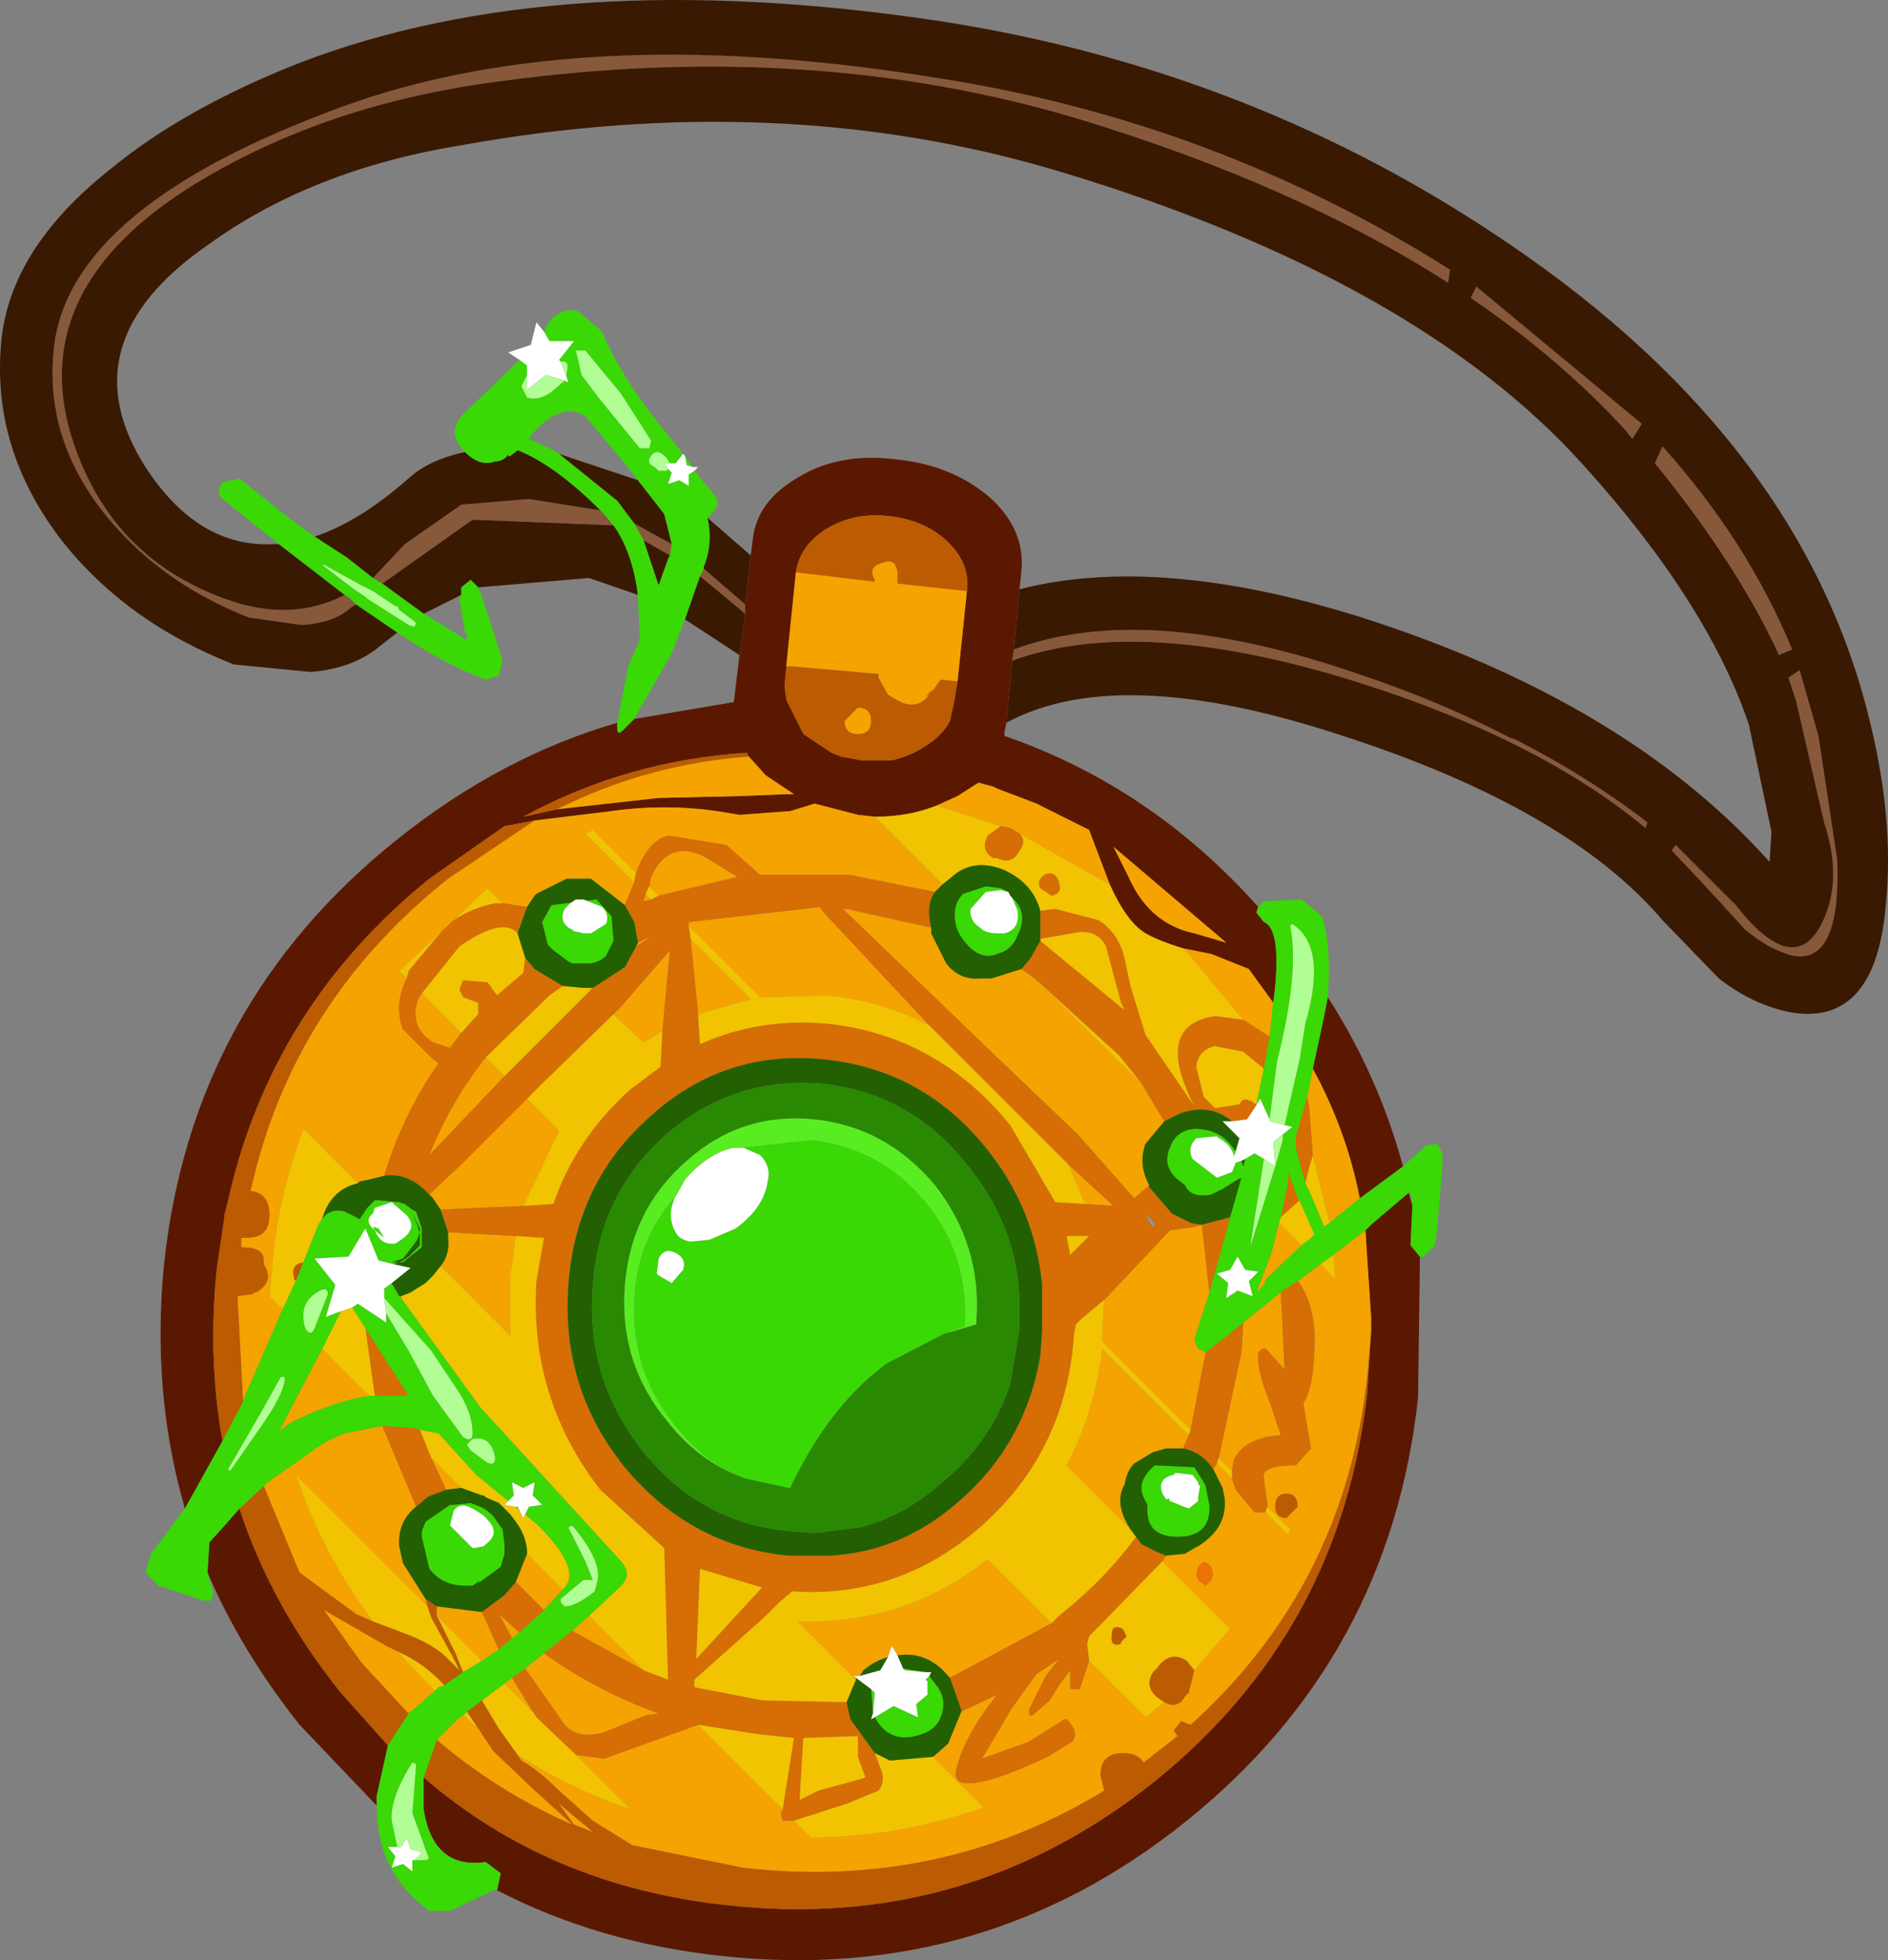 <?xml version="1.0" encoding="utf-8"?>
<!-- Generator: Adobe Illustrator 15.0.0, SVG Export Plug-In . SVG Version: 6.00 Build 0)  -->
<!DOCTYPE svg PUBLIC "-//W3C//DTD SVG 1.1//EN" "http://www.w3.org/Graphics/SVG/1.1/DTD/svg11.dtd">
<svg version="1.1" id="Layer_1" xmlns="http://www.w3.org/2000/svg" xmlns:xlink="http://www.w3.org/1999/xlink" x="0px" y="0px"
	 width="50.219px" height="52.132px" viewBox="0 0 50.219 52.132" enable-background="new 0 0 50.219 52.132" xml:space="preserve">
<rect x="0" y="0" width="50.219" height="52.132" fill="#808080" stroke="none"/>
<g>
	<path fill="#87593A" d="M9.469,16.072l-0.15,0.1c-0.3,0.267-0.733,0.417-1.3,0.45l-1.4-0.2c-1.533-0.6-2.783-1.483-3.75-2.65
		c-1.1-1.333-1.583-2.784-1.45-4.35c0.167-2.5,2.567-4.633,7.2-6.4c4.3-1.7,9.733-2.017,16.3-0.95
		c4.934,0.767,9.483,2.467,13.65,5.1l-0.05,0.35c-2.7-1.733-5.967-3.184-9.8-4.35c-4.767-1.434-9.934-1.767-15.5-1
		c-3.033,0.4-5.7,1.3-8,2.7c-3.1,1.9-4.184,4.217-3.25,6.95c0.667,1.934,1.917,3.267,3.75,4c1.267,0.533,2.417,0.533,3.45,0
		l0.15,0.1L9.469,16.072 M43.419,11.672l-0.2-0.25c-1.167-1.267-2.533-2.434-4.1-3.5l0.1-0.2l0.05-0.1l4.4,3.65L43.419,11.672
		 M26.969,17.272c2.333-0.867,5.383-0.65,9.15,0.65c1.4,0.466,2.683,1,3.85,1.6l0.2,0.1l0.15,0.05c1.3,0.667,2.466,1.4,3.5,2.2
		l-0.05,0.15c-1.967-1.634-4.65-2.967-8.05-4c-3.667-1.1-6.6-1.25-8.8-0.45L26.969,17.272 M44.019,12.322l0.2-0.45
		c1.5,1.667,2.65,3.467,3.45,5.4l-0.35,0.15C46.586,15.822,45.486,14.122,44.019,12.322 M44.469,22.622l0.1-0.15l1.6,1.6
		c0.967,1.233,1.7,1.45,2.2,0.65c0.467-0.8,0.517-1.75,0.15-2.85l-0.75-3.25l-0.2-0.6l0.3-0.2l0.5,1.75l0.5,3.3
		c0.067,1.833-0.317,2.684-1.15,2.55c-0.434-0.1-0.867-0.333-1.3-0.7l-1.1-1.2L44.469,22.622 M19.819,16.072v0.25l-1.2-1l0.1-0.2
		L19.819,16.072 M15.969,13.572l0.1,0.1l0.25,0.3l-3.75-0.15l-2.4,1.7l-0.25-0.15l0.85-0.9l1.5-1.05l1.8-0.15L15.969,13.572
		 M17.869,14.472l-0.05,0.3l-0.7-0.4l-0.25-0.45L17.869,14.472"/>
	<path fill="#3A1902" d="M17.869,14.472l-1-0.55l-0.45-0.6l-1.55-1.25l2.1,0.7l0.7,0.9L17.869,14.472 M43.419,11.672l0.25-0.4
		l-4.4-3.65l-0.05,0.1l-0.1,0.2c1.567,1.066,2.933,2.233,4.1,3.5L43.419,11.672 M9.169,15.822c-1.033,0.533-2.183,0.533-3.45,0
		c-1.833-0.733-3.083-2.066-3.75-4c-0.934-2.733,0.15-5.05,3.25-6.95c2.3-1.4,4.967-2.3,8-2.7c5.566-0.767,10.733-0.434,15.5,1
		c3.833,1.167,7.1,2.617,9.8,4.35l0.05-0.35c-4.167-2.633-8.717-4.333-13.65-5.1c-6.566-1.066-12-0.75-16.3,0.95
		c-4.633,1.767-7.033,3.9-7.2,6.4c-0.133,1.566,0.35,3.017,1.45,4.35c0.967,1.167,2.217,2.05,3.75,2.65l1.4,0.2
		c0.567-0.033,1-0.183,1.3-0.45l0.15-0.1l1.1,0.75l-0.45,0.35c-0.467,0.4-1.083,0.633-1.85,0.7l-2.05-0.2
		c-1.867-0.733-3.367-1.8-4.5-3.2c-1.267-1.6-1.833-3.333-1.7-5.2c0.1-1.733,1.083-3.333,2.95-4.8c1.3-1.066,2.967-2,5-2.8
		c4.6-1.767,10.3-2.133,17.1-1.1c5.533,0.867,10.55,2.833,15.05,5.9c5.267,3.567,8.483,7.85,9.65,12.85
		c0.4,1.667,0.533,3.217,0.4,4.65c-0.167,2.233-1.017,3.217-2.55,2.95c-0.667-0.133-1.3-0.434-1.9-0.9l-1.5-1.55
		c-1.7-2-4.583-3.65-8.65-4.95c-3.9-1.267-6.833-1.367-8.8-0.3l0.15-1.65c2.2-0.8,5.133-0.65,8.8,0.45c3.4,1.033,6.083,2.366,8.05,4
		l0.05-0.15c-1.034-0.8-2.2-1.533-3.5-2.2l-0.15-0.05l-0.2-0.1c-1.167-0.6-2.45-1.134-3.85-1.6c-3.767-1.3-6.817-1.517-9.15-0.65
		l0.15-1.6c2.467-0.633,5.5-0.383,9.1,0.75c4.7,1.5,8.316,3.667,10.85,6.5l0.05-0.8l-0.6-2.85c-0.733-2.167-2.2-4.467-4.4-6.9
		c-2.967-3.3-7.6-5.9-13.9-7.8c-4.967-1.5-10.3-1.733-16-0.7c-2.633,0.434-4.867,1.317-6.7,2.65c-2.5,1.733-3.05,3.7-1.65,5.9
		c0.933,1.433,2.067,2.117,3.4,2.05h0.15L9.169,15.822 M44.019,12.322c1.467,1.8,2.567,3.5,3.3,5.1l0.35-0.15
		c-0.8-1.934-1.95-3.733-3.45-5.4L44.019,12.322 M16.969,15.822l-1.3-0.45l-2.95,0.25l-0.2-0.2l-0.25,0.2v0.2l-1,0.5l-1.1-0.8
		l2.4-1.7l3.75,0.15C16.652,14.438,16.869,15.055,16.969,15.822 M44.469,22.622l0.85,0.9l1.1,1.2c0.434,0.367,0.867,0.6,1.3,0.7
		c0.833,0.133,1.217-0.717,1.15-2.55l-0.5-3.3l-0.5-1.75l-0.3,0.2l0.2,0.6l0.75,3.25c0.367,1.1,0.317,2.05-0.15,2.85
		c-0.5,0.8-1.233,0.583-2.2-0.65l-1.6-1.6L44.469,22.622 M18.819,13.772l1.15,1l-0.15,1.3l-1.1-0.95v-0.05
		C18.886,14.672,18.919,14.238,18.819,13.772 M19.819,16.322l-0.15,1.1l-1.45-0.95l0.4-1.15L19.819,16.322 M12.369,12.022
		c0.267,0.267,0.533,0.35,0.8,0.25c0.167,0,0.3-0.083,0.4-0.25c-0.1,0.167-0.034,0.15,0.2-0.05c0.667,0.267,1.4,0.8,2.2,1.6
		l-1.9-0.3l-1.8,0.15l-1.5,1.05l-0.85,0.9l-0.7-0.55l-0.85-0.55c0.8-0.267,1.633-0.784,2.5-1.55
		C11.236,12.388,11.736,12.155,12.369,12.022 M17.819,14.772l-0.05,0.1l-0.25,0.7l-0.4-1.2L17.819,14.772"/>
	<path fill="#5B1800" d="M27.119,15.672l-0.15,1.6l-0.05,0.3l-0.15,1.65l-0.05,0.25v0.1c2.6,0.9,4.85,2.417,6.75,4.55l-0.05,0.15
		l0.2,0.25c0.333,0.133,0.417,0.85,0.25,2.15l-0.65-0.9l-1-0.4l-0.75-0.15c-0.434-0.133-0.767-0.267-1-0.4
		c-0.333-0.2-0.65-0.633-0.95-1.3l-0.55-1.45l-1.4-0.7l-1.05-0.4l-0.1-0.05l-0.35-0.1h-0.05l-0.55,0.35l-0.55,0.25
		c-0.5,0.2-1.05,0.3-1.65,0.3l-0.45-0.05l-1.15-0.3l-0.65,0.2l-1.35,0.1l-0.6-0.1c-0.934-0.133-1.867-0.133-2.8,0l-2.05,0.25
		l-0.8,0.15l-2,1.4c-2.8,2.267-4.583,5.117-5.35,8.55l-0.1,0.4v0.05l-0.2,1.35c-0.167,1.6-0.117,3.133,0.15,4.6l-1,1.8
		c-0.6-2.066-0.783-4.25-0.55-6.55c0.5-4.6,2.567-8.35,6.2-11.25c1.833-1.467,3.783-2.5,5.85-3.1v0.15c0,0.134,0.05,0.15,0.15,0.05
		l0.3-0.3l2.65-0.45l0.15-1.25l0.15-1.1v-0.25l0.15-1.3l0.05-0.4c0.067-0.7,0.483-1.267,1.25-1.7c0.733-0.434,1.6-0.583,2.6-0.45
		c0.967,0.1,1.783,0.434,2.45,1c0.633,0.567,0.917,1.217,0.85,1.95L27.119,15.672 M25.719,15.722c0.066-0.5-0.117-0.95-0.55-1.35
		c-0.4-0.366-0.917-0.583-1.55-0.65c-0.6-0.066-1.15,0.05-1.65,0.35c-0.467,0.3-0.733,0.684-0.8,1.15l-0.25,2.45v0.05l-0.05,0.5
		v0.05l0.05,0.35l0.45,0.9l0.75,0.5l0.25,0.1l0.55,0.1h0.55h0.25c0.3-0.066,0.583-0.183,0.85-0.35c0.333-0.2,0.566-0.433,0.7-0.7
		l0.1-0.45l0.1-0.6L25.719,15.722 M35.319,26.522c0.9,1.4,1.566,2.9,2,4.5l-1.15,0.85c-0.233-1.2-0.65-2.35-1.25-3.45l0.25-1.15
		L35.319,26.522 M37.769,33.422l-0.05,3.75c-0.5,4.6-2.55,8.35-6.15,11.25c-3.6,2.9-7.717,4.1-12.35,3.6
		c-2.2-0.233-4.2-0.817-6-1.75l0.1-0.45l-0.4-0.3c-0.933,0.133-1.483-0.333-1.65-1.4v-0.85c2.233,1.933,4.934,3.066,8.1,3.4
		c4.233,0.466,8.017-0.633,11.35-3.3c3.3-2.667,5.183-6.116,5.65-10.35l0.1-1.6v-0.4l-0.15-2.3l0.15-0.15l1-0.85l0.1,0.35
		l-0.05,1.05L37.769,33.422 M10.019,48.022l-2.05-2.15c-1.033-1.3-1.85-2.65-2.45-4.05l0.05-0.8l0.45-0.5l0.35-0.4
		c0.567,1.733,1.467,3.367,2.7,4.9l1.25,1.4l-0.3,1.35V48.022 M30.019,23.322c0.367,0.833,0.95,1.333,1.75,1.5l0.85,0.25l-3-2.55
		L30.019,23.322 M19.919,20.122l-0.05-0.1c-2.133,0.133-4.117,0.7-5.95,1.7l0.9-0.2l2.7-0.3l2.15-0.05l1.25-0.05h0.2l-0.75-0.5
		L19.919,20.122"/>
	<path fill="#BC5B02" d="M19.919,20.122c-1.8,0.134-3.5,0.6-5.1,1.4l-0.9,0.2c1.833-1,3.817-1.566,5.95-1.7L19.919,20.122
		 M21.169,15.222c0.067-0.466,0.333-0.85,0.8-1.15c0.5-0.3,1.05-0.417,1.65-0.35c0.633,0.067,1.15,0.284,1.55,0.65
		c0.434,0.4,0.617,0.85,0.55,1.35l-1.85-0.2v-0.2v-0.1c-0.033-0.267-0.167-0.35-0.4-0.25c-0.267,0.067-0.333,0.217-0.2,0.45v0.05
		L21.169,15.222 M25.469,18.122l-0.1,0.6l-0.1,0.45c-0.133,0.267-0.367,0.5-0.7,0.7c-0.267,0.167-0.55,0.284-0.85,0.35h-0.25h-0.55
		l-0.55-0.1l-0.25-0.1l-0.75-0.5l-0.45-0.9l-0.05-0.35v-0.05l0.05-0.5h0.05h0.1l2.3,0.2v0.1l0.25,0.45l0.25,0.15l0.1,0.05
		c0.3,0.133,0.55,0.066,0.75-0.2l-0.1,0.05l0.2-0.2l-0.05,0.1l0.25-0.35L25.469,18.122 M26.019,20.822h0.05l0.35,0.1L26.019,20.822
		 M36.469,35.422l-0.1,1.6c-0.467,4.233-2.35,7.683-5.65,10.35c-3.333,2.667-7.117,3.767-11.35,3.3
		c-3.167-0.333-5.867-1.467-8.1-3.4l0.35-1c1.1,0.933,2.3,1.683,3.6,2.25l-1.05-0.95l-1.05-1l-0.4-0.6l-0.3-0.45l0.4-0.3l0.45,0.75
		l0.5,0.7l0.1,0.15c0.3,0.167,0.617,0.417,0.95,0.75l0.95,0.85l1.05,0.65l2.95,0.6c3.5,0.4,6.7-0.284,9.6-2.05l-0.1-0.4
		c0-0.4,0.2-0.6,0.6-0.6c0.267,0,0.45,0.083,0.55,0.25l0.45-0.35l0.45-0.35l-0.1-0.15l0.2-0.25l0.25,0.1
		c2.733-2.466,4.3-5.566,4.7-9.3L36.469,35.422 M31.769,44.422l-0.15,0.6l-0.1,0.1c-0.133,0.233-0.316,0.284-0.55,0.15l-0.15-0.1
		c-0.267-0.2-0.317-0.434-0.15-0.7l0.1-0.1c0.233-0.333,0.5-0.4,0.8-0.2L31.769,44.422 M34.219,40.372c-0.2,0-0.3-0.1-0.3-0.3
		c0-0.233,0.1-0.35,0.3-0.35c0.2,0,0.3,0.117,0.3,0.35L34.219,40.372 M29.569,43.472c0-0.2,0.1-0.25,0.3-0.15l0.1,0.2l-0.15,0.15
		v0.05C29.619,43.789,29.536,43.705,29.569,43.472 M5.919,38.322c-0.267-1.467-0.316-3-0.15-4.6l0.2-1.35v-0.05l0.1-0.4
		c0.767-3.434,2.55-6.284,5.35-8.55l2-1.4l0.8-0.15l-2.3,1.55c-2.767,2.2-4.517,4.967-5.25,8.3c0.333,0.033,0.5,0.25,0.5,0.65
		s-0.2,0.6-0.6,0.6h-0.15v0.25h0.05c0.367,0,0.55,0.117,0.55,0.35v0.1c0.2,0.3,0.133,0.55-0.2,0.75h-0.05l-0.05,0.05l-0.4,0.05
		l0.15,2.8L5.919,38.322 M23.169,19.172c0-0.233-0.117-0.35-0.35-0.35l-0.35,0.35c0,0.233,0.117,0.35,0.35,0.35
		C23.052,19.522,23.169,19.405,23.169,19.172 M8.069,33.572l-0.2,0.5l-0.05-0.05v-0.05C7.752,33.738,7.836,33.605,8.069,33.572
		 M12.319,44.472l-0.5,0.35c-0.367-0.4-0.784-0.7-1.25-0.9l-0.3-0.15l-1.65-0.95l1,1.4l1.25,1.35l-0.55,0.85l-1.25-1.4
		c-1.233-1.534-2.133-3.167-2.7-4.9l0.65-0.6l0.95,2.3l1.5,1.1l0.45,0.2l0.8,0.3c0.533,0.2,0.917,0.417,1.15,0.65l0.35,0.35
		l-0.2-0.4l-0.55-1l-0.1-0.3l-0.05-0.2l0.15,0.1l0.15,0.1v0.25l0.5,1L12.319,44.472 M15.769,48.722l-0.9-0.75l0.4,0.55
		L15.769,48.722"/>
	<path fill="#F4A300" d="M15.769,48.722l-0.5-0.2l-0.4-0.55L15.769,48.722 M21.169,15.222l2.1,0.25v-0.05
		c-0.133-0.233-0.066-0.383,0.2-0.45c0.233-0.1,0.367-0.017,0.4,0.25v0.1v0.2l1.85,0.2l-0.25,2.4l-0.45-0.05l-0.25,0.35l0.05-0.1
		l-0.2,0.2l0.1-0.05c-0.2,0.267-0.45,0.333-0.75,0.2l-0.1-0.05l-0.25-0.15l-0.25-0.45v-0.1l-2.3-0.2h-0.1h-0.05v-0.05L21.169,15.222
		 M26.419,20.922l0.1,0.05l1.05,0.4l1.4,0.7l0.55,1.45l-2.4-1.35l-0.15-0.1l-0.1-0.05l-0.25-0.05l-1.7-0.55l0.55-0.25l0.55-0.35
		L26.419,20.922 M31.469,25.222l0.75,0.15l1,0.4l0.65,0.9l-0.05,0.45l-0.05,0.45l-0.7-0.45l-1.45-1.75L31.469,25.222 M23.269,21.722
		l1.8,1.8l-0.2,0.2l-2.25-0.45h-2.4l-0.9-0.8l-1.55-0.25c-0.367,0.1-0.65,0.434-0.85,1l-1.15-1.15l-0.2,0.1l1.3,1.3l-0.25,0.6
		l-0.9-0.7h-0.55h-0.1l-0.8,0.4l-0.05,0.05l-0.2,0.3l-0.65-0.1l-0.4-0.4l-2.35,2.2l0.2,0.2c-0.233,0.466-0.267,0.917-0.1,1.35
		l0.8,0.8l0.15,0.1c-0.633,0.9-1.117,1.9-1.45,3l-0.4,0.1l-0.25,0.05l-0.05,0.05l-1.45-1.45c-0.434,1.167-0.7,2.283-0.8,3.35
		l-0.1,1.1l0.35,0.35l-1,2.3l-0.05,0.15l-0.15-2.8l0.4-0.05l0.05-0.05h0.05c0.333-0.2,0.4-0.45,0.2-0.75v-0.1
		c0-0.233-0.183-0.35-0.55-0.35h-0.05v-0.25h0.15c0.4,0,0.6-0.2,0.6-0.6s-0.167-0.617-0.5-0.65c0.733-3.333,2.483-6.1,5.25-8.3
		l2.3-1.55l2.05-0.25c0.934-0.133,1.867-0.133,2.8,0l0.6,0.1l1.35-0.1l0.65-0.2l1.15,0.3L23.269,21.722 M24.769,24.672v0.15l0.4,0.8
		c0.233,0.3,0.534,0.434,0.9,0.4h0.3l0.8-0.25l0.35,0.25l2.85,2.8l0.6,1l-0.5,0.6c-0.133,0.367-0.1,0.733,0.1,1.1l-0.4,0.35
		l-1.5-1.7l-2.2-2.1l-4.05-3.9h0.1L24.769,24.672 M30.019,23.322l-0.4-0.8l3,2.55l-0.85-0.25
		C30.969,24.655,30.386,24.155,30.019,23.322 M32.169,34.372l-0.4,1.25l0.1,0.25l0.2,0.1l-0.4,2.05l-2.35-2.35v-0.1l0.05-1
		l0.05-0.05l1.7-1.8l0.7-0.1l0.1-0.05h0.05L32.169,34.372 M33.069,35.172l1-0.8l0.1,2.05l-0.5-0.55h-0.1l-0.1,0.1
		c-0.033,0.3,0.066,0.733,0.3,1.3l0.3,0.9c-0.633,0.033-1.05,0.25-1.25,0.65l-0.05,0.3l-0.35-0.35l0.6-2.8L33.069,35.172
		 M34.519,34.072l0.6-0.45l0.4,0.4l-0.05-0.65l0.85-0.65l0.15,2.3v0.4l-0.1,1.15c-0.4,3.733-1.967,6.833-4.7,9.3l-0.25-0.1
		l-0.2,0.25l0.1,0.15l-0.45,0.35l-0.45,0.35c-0.1-0.167-0.283-0.25-0.55-0.25c-0.4,0-0.6,0.2-0.6,0.6l0.1,0.4
		c-2.9,1.767-6.1,2.45-9.6,2.05l-2.95-0.6l-1.05-0.65l-0.95-0.85c-0.333-0.333-0.65-0.583-0.95-0.75l-0.1-0.15
		c0.934,0.6,1.934,1.083,3,1.45l-1.45-1.45l0.75,0.1l2.5-0.9l2.25,2.25l-0.05,0.1l0.05,0.2h0.2h0.1l0.45,0.45
		c1.533,0,3.066-0.267,4.6-0.8l-1.35-1.35l0.4-0.35l0.35-0.85l0.95-0.45l-0.3,0.4c-0.467,0.667-0.733,1.233-0.8,1.7
		c0,0.167,0.1,0.25,0.3,0.25c0.367,0.033,1.083-0.2,2.15-0.7l0.65-0.4c0.133-0.167,0.083-0.367-0.15-0.6h-0.05l-0.95,0.6l-1.25,0.45
		l0.8-1.35l0.65-0.9l0.6-0.4l-0.35,0.45l-0.45,0.9c0,0.167,0.05,0.2,0.15,0.1l0.4-0.35l0.25-0.4l0.3-0.4v0.5h0.25l0.25-0.75l1.5,1.5
		l0.5-0.4c0.233,0.133,0.417,0.083,0.55-0.15l0.1-0.1l0.15-0.6l0.95-1.1l-1.8-1.8l0.1-0.15l0.5-0.05l0.25-0.15l0.1-0.05
		c0.533-0.333,0.767-0.767,0.7-1.3l-0.05-0.25l-0.25-0.5l0.1-0.15l0.4,0.4l0.1,0.3l0.5,0.6h0.3l0.6,0.6l0.05-0.15l-0.6-0.6
		l-0.1-0.75c-0.067-0.233,0.217-0.35,0.85-0.35l0.4-0.45l-0.2-1.2c0.2-0.3,0.3-0.9,0.3-1.8
		C34.936,34.888,34.786,34.405,34.519,34.072 M36.169,31.872l-0.25,0.2l-0.55,0.45l-0.45-1.8l-0.1-1.3l-0.05-0.25l0.15-0.75
		C35.519,29.522,35.936,30.672,36.169,31.872 M34.619,33.122l-0.95,0.9l-0.05,0.15l-0.2,0.2l0.4-1.05l0.2-0.8L34.619,33.122
		 M16.969,25.072l0.4-0.2l-0.45,0.3L16.969,25.072 M15.769,26.272l-0.05,0.05l-0.05-0.05H15.769 M13.419,28.622l-2,2.1
		c0.367-0.933,0.867-1.8,1.5-2.6L13.419,28.622 M12.269,27.472l-0.3,0.4l-0.45-0.15c-0.433-0.267-0.566-0.65-0.4-1.15l0.1-0.15
		L12.269,27.472 M11.419,31.772l0.95-0.9l1.65-1.65l0.85,0.85l-0.95,2l-2.2,0.1l-0.2-0.3L11.419,31.772 M16.319,26.972l0.2-0.2
		l1.3-1.5l-0.2,2.15l-0.5,0.3L16.319,26.972 M11.919,32.772l1.8,0.1l-0.15,1.1v1.55l-1.85-1.85c0.167-0.2,0.233-0.45,0.2-0.75
		V32.772 M17.119,44.422l-1.9-1.05l0.45-0.4L17.119,44.422 M14.469,43.972c0.933,0.667,1.95,1.2,3.05,1.6l-0.35,0.05l-1.1,0.45
		c-0.467,0.133-0.817,0.066-1.05-0.2l-1.05-1.5L14.469,43.972 M13.619,44.622l0.55,0.9l-0.75-0.75L13.619,44.622 M28.419,30.972
		l1.2,1.1l-0.75-0.05L28.419,30.972 M18.569,26.972l-0.2-2l1.6,1.6L18.569,26.972 M18.319,24.622v-0.1l3.5-0.4l0.05,0.1l2.85,3.05
		c-0.833-0.434-1.733-0.7-2.7-0.8l-1.8,0.05L18.319,24.622 M30.069,40.672l-1.7-1.7c0.5-0.933,0.817-1.966,0.95-3.1l2.3,2.3
		l-0.15,0.35h-0.45l-0.35,0.1l-0.5,0.3c-0.133,0.133-0.216,0.316-0.25,0.55C29.719,39.805,29.769,40.205,30.069,40.672
		 M34.219,40.372l0.3-0.3c0-0.233-0.1-0.35-0.3-0.35c-0.2,0-0.3,0.117-0.3,0.35C33.919,40.272,34.019,40.372,34.219,40.372
		 M32.219,41.672l-0.05-0.05c-0.1-0.1-0.183-0.1-0.25,0l-0.05,0.05l-0.05,0.2l0.05,0.15l0.2,0.15l0.15-0.15l0.05-0.15L32.219,41.672
		 M25.269,44.622l-0.05-0.05c-0.367-0.434-0.8-0.617-1.3-0.55h-0.05l-0.15-0.25l-0.1,0.3c-0.233,0.066-0.45,0.184-0.65,0.35
		l-0.1,0.15h-0.15l0.05,0.05v0.05l-1.55-1.55c1.9,0.067,3.583-0.483,5.05-1.65l1.7,1.7L25.269,44.622 M19.919,20.122l0.45,0.5
		l0.75,0.5h-0.2l-1.25,0.05l-2.15,0.05l-2.7,0.3C16.419,20.722,18.119,20.255,19.919,20.122 M23.169,19.172
		c0,0.233-0.117,0.35-0.35,0.35c-0.233,0-0.35-0.117-0.35-0.35l0.35-0.35C23.052,18.822,23.169,18.938,23.169,19.172 M17.269,23.572
		l0.05-0.25c0.3-0.667,0.767-0.85,1.4-0.55l0.9,0.55l-2.1,0.5L17.269,23.572 M17.319,23.922l-0.2,0.05l0.05-0.2L17.319,23.922
		 M8.569,35.872l1.25,1.25c-0.6,0.1-1.217,0.3-1.85,0.6c-0.167,0.067-0.35,0.184-0.55,0.35L8.569,35.872 M14.969,42.272l-0.5,0.55
		l-0.75-0.75l0.3-0.75L14.969,42.272 M13.819,43.422l-0.2,0.15l-0.35-0.65L13.819,43.422 M13.269,43.872l-0.45,0.3l-1.2-1.2v-0.25
		l1.2,0.15L13.269,43.872 M11.569,44.972l-0.7,0.6l-1.25-1.35l-1-1.4l1.65,0.95l0.3,0.15l0.7,0.75L11.569,44.972 M7.019,39.522
		l0.1-0.1l1-0.7c0.4-0.3,0.75-0.5,1.05-0.6l1-0.2l0.9,2.15c-0.333,0.267-0.483,0.617-0.45,1.05l0.1,0.45l0.6,0.95l0.05,0.2l-3.5-3.5
		c0.467,1.4,1.15,2.7,2.05,3.9l-0.45-0.2l-1.5-1.1L7.019,39.522 M11.869,39.622l-0.4-0.85l0.8,0.8L11.869,39.622 M12.719,45.972
		l0.4,0.6l1.05,1l1.05,0.95c-1.3-0.567-2.5-1.317-3.6-2.25l0.55-0.55l0.15-0.1L12.719,45.972"/>
	<path fill="#D66D05" d="M27.119,22.172c0.133,0.133,0.133,0.283,0,0.45c-0.133,0.267-0.333,0.333-0.6,0.2h-0.1
		c-0.233-0.133-0.283-0.333-0.15-0.6l0.35-0.25l0.25,0.05l0.1,0.05L27.119,22.172 M27.669,24.222l0.4-0.05l1.15,0.3
		c0.367,0.233,0.6,0.583,0.7,1.05l0.15,0.7l0.4,1.3l1.3,1.9c-0.733-1.434-0.55-2.233,0.55-2.4l0.75,0.1l0.7,0.45l-0.15,0.85
		l-0.55-0.45l-0.75-0.15c-0.3,0.066-0.467,0.25-0.5,0.55l0.2,0.8l0.3,0.3l0.65-0.1c0.066-0.133,0.15-0.167,0.25-0.1h0.05l0.15,0.1
		l-0.05,0.1l-0.2,0.3l-0.4,0.05c-0.4-0.333-0.867-0.4-1.4-0.2l-0.4,0.2l-0.6-1l-0.6-0.75l-2.25-2.05l-0.35-0.25l0.25-0.3l0.25-0.45
		l2.25,1.85l-0.1-0.2l-0.4-1.5c-0.167-0.333-0.466-0.45-0.9-0.35l-0.85,0.15v-0.65V24.222 M28.169,23.472
		c0.067,0.2,0,0.317-0.2,0.35l-0.3-0.2c-0.066-0.133-0.033-0.25,0.1-0.35C27.969,23.172,28.103,23.238,28.169,23.472 M32.719,32.372
		l-0.1,0.4l-0.45,1.6l-0.2-1.8L32.719,32.372 M32.069,35.972l0.05-0.05l0.4-0.3l0.55-0.45l-0.05,0.8l-0.6,2.8l-0.05,0.15l-0.1,0.15
		c-0.2-0.3-0.467-0.483-0.8-0.55l0.15-0.35l0.05-0.15L32.069,35.972 M34.069,34.372l0.05-0.05l0.4-0.25
		c0.267,0.333,0.417,0.816,0.45,1.45c0,0.9-0.1,1.5-0.3,1.8l0.2,1.2l-0.4,0.45c-0.633,0-0.917,0.117-0.85,0.35l0.1,0.75l-0.05,0.1
		v0.05h-0.3l-0.5-0.6l-0.1-0.3v-0.2l0.05-0.3c0.2-0.4,0.617-0.617,1.25-0.65l-0.3-0.9c-0.233-0.567-0.333-1-0.3-1.3l0.1-0.1h0.1
		l0.5,0.55L34.069,34.372 M34.719,31.472l-0.25-0.95v-0.15v-0.15l0.3-1.05l0.05,0.25l0.1,1.3l-0.1,0.35L34.719,31.472
		 M30.569,31.522v0.05l0.6,0.7l0.5,0.25l0.25,0.05l-0.1,0.05l-0.7,0.1l-1.7,1.8l-0.05,0.05l-0.6,0.5l-0.15,0.15l-0.05,0.25
		c-0.133,2.067-0.95,3.767-2.45,5.1c-1.467,1.3-3.15,1.883-5.05,1.75l-0.35,0.3l-0.4,0.4l-1.85,1.65v0.2l1.8,0.35l2.25,0.05
		l0.1,0.45l0.65,0.9l0.15,0.4c0.1,0.233,0.083,0.433-0.05,0.6l-0.85,0.35l-1.4,0.45h-0.1h-0.2l-0.05-0.2l0.05-0.1l0.3-1.9l-0.95-0.1
		l-1.6-0.25l-2.5,0.9l-0.75-0.1l-1.05-1l-0.1-0.15l-0.55-0.9l0.35-0.25l1.05,1.5c0.233,0.267,0.583,0.333,1.05,0.2l1.1-0.45
		l0.35-0.05c-1.1-0.4-2.117-0.934-3.05-1.6l0.75-0.6l1.9,1.05l0.65,0.25l-0.1-3.5l-1.7-1.55c-1.267-1.633-1.833-3.483-1.7-5.55
		l0.2-1.15l-0.75-0.05l-1.8-0.1l-0.2-0.6l2.2-0.1l0.8-0.05c0.4-1.167,1.083-2.184,2.05-3.05l0.8-0.6l0.05-0.95l0.2-2.15l-1.3,1.5
		l-0.2,0.2l-1.9,1.85l-0.4,0.4l-1.65,1.65l-0.95,0.9c-0.367-0.4-0.767-0.567-1.2-0.5c0.333-1.1,0.816-2.1,1.45-3l-0.15-0.1l-0.8-0.8
		c-0.167-0.433-0.133-0.883,0.1-1.35l0.05-0.2l1-1.2c0.367-0.3,0.8-0.5,1.3-0.6h0.2l0.65,0.1l-0.25,0.7
		c-0.267-0.3-0.783-0.184-1.55,0.35l-1,1.25l-0.1,0.15c-0.167,0.5-0.033,0.883,0.4,1.15l0.45,0.15l0.3-0.4l0.45-0.5v-0.3l-0.4-0.15
		l-0.1-0.2l0.1-0.25l0.65,0.05l0.25,0.35l0.7-0.6l0.05-0.4l0.25,0.3l0.75,0.45l-0.35,0.25l-1.7,1.65c-0.633,0.8-1.133,1.667-1.5,2.6
		l2-2.1l0.4-0.4l1.9-1.9l0.05-0.05l0.85-0.55l0.3-0.55l0.45-0.3l-0.4,0.2l-0.1-0.55l-0.25-0.45l0.25-0.6v-0.05l0.05-0.2
		c0.2-0.566,0.483-0.9,0.85-1l1.55,0.25l0.9,0.8h2.4l2.25,0.45c-0.167,0.233-0.2,0.55-0.1,0.95l-2.25-0.5h-0.1l4.05,3.9l2.2,2.1
		l1.5,1.7L30.569,31.522 M34.069,32.372l0.2-1v-0.15v-0.05l0.2,0.55l0.05,0.15l0.05,0.05L34.069,32.372 M28.869,32.022l0.75,0.05
		l-1.2-1.1l-0.05-0.05l-1.9-1.9l-1.75-1.75l-2.85-3.05l-0.05-0.1l-3.5,0.4v0.1l0.05,0.35l0.2,2l0.05,0.8
		c1.033-0.467,2.15-0.65,3.35-0.55c1.967,0.2,3.6,1.1,4.9,2.7l1.2,2.05L28.869,32.022 M28.969,32.872h-0.6l0.1,0.5L28.969,32.872
		 M27.719,35.372v-1.2c-0.133-1.367-0.633-2.583-1.5-3.65c-1.133-1.4-2.583-2.184-4.35-2.35c-1.733-0.167-3.25,0.333-4.55,1.5
		c-1.333,1.167-2.067,2.667-2.2,4.5s0.367,3.45,1.5,4.85c1.167,1.4,2.617,2.183,4.35,2.35h0.1h1c1.3-0.066,2.466-0.566,3.5-1.5
		c1.133-1,1.833-2.267,2.1-3.8L27.719,35.372 M30.719,32.572l-0.25-0.3l0.1,0.2l0.05,0.1l0.05,0.05L30.719,32.572 M31.019,41.372
		l-0.1,0.15l-1.95,2l-0.05,0.2l0.05,0.45l-0.25,0.75h-0.25v-0.5l-0.3,0.4l-0.25,0.4l-0.4,0.35c-0.1,0.1-0.15,0.066-0.15-0.1
		l0.45-0.9l0.35-0.45l-0.6,0.4l-0.65,0.9l-0.8,1.35l1.25-0.45l0.95-0.6h0.05c0.233,0.233,0.283,0.434,0.15,0.6l-0.65,0.4
		c-1.067,0.5-1.783,0.733-2.15,0.7c-0.2,0-0.3-0.083-0.3-0.25c0.067-0.467,0.333-1.034,0.8-1.7l0.3-0.4l-0.95,0.45v-0.05l-0.3-0.85
		l2.7-1.45l0.2-0.2c0.8-0.633,1.483-1.333,2.05-2.1l0.15,0.2l0.4,0.2L31.019,41.372 M17.519,23.822l2.1-0.5l-0.9-0.55
		c-0.633-0.3-1.1-0.117-1.4,0.55l-0.05,0.25l-0.1,0.2l-0.05,0.2l0.2-0.05L17.519,23.822 M10.619,34.472h0.05v0.05L10.619,34.472
		 M9.969,37.122l-0.25-1.8l1.15,1.8H9.969 M10.169,37.922l0.8,0.05l0.2,0.05l0.3,0.75l0.4,0.85l-0.4,0.15l-0.1,0.05l-0.3,0.25
		L10.169,37.922 M14.469,42.822l-0.65,0.6l-0.55-0.5l0.35,0.65l-0.35,0.3l-0.45-1l0.6-0.45l0.3-0.35L14.469,42.822 M18.519,44.122
		l1.15-1.25l0.6-0.65l-1.65-0.5L18.519,44.122 M23.019,47.272l-0.2-0.55v-0.55l-1.45,0.05l-0.05,0.8l-0.05,0.85l0.5-0.25l1.1-0.3
		L23.019,47.272"/>
	<path fill="#F2C300" d="M23.019,47.272l-0.15,0.05l-1.1,0.3l-0.5,0.25l0.05-0.85l0.05-0.8l1.45-0.05v0.55L23.019,47.272
		 M29.519,23.522c0.3,0.667,0.617,1.1,0.95,1.3c0.233,0.133,0.566,0.267,1,0.4l0.15,0.15l1.45,1.75l-0.75-0.1
		c-1.1,0.167-1.284,0.966-0.55,2.4l-1.3-1.9l-0.4-1.3l-0.15-0.7c-0.1-0.467-0.333-0.817-0.7-1.05l-1.15-0.3l-0.4,0.05
		c-0.133-0.5-0.466-0.867-1-1.1c-0.533-0.2-0.983-0.133-1.35,0.2l-0.25,0.2l-1.8-1.8c0.6,0,1.15-0.1,1.65-0.3l1.7,0.55l-0.35,0.25
		c-0.133,0.267-0.083,0.467,0.15,0.6h0.1c0.267,0.133,0.467,0.066,0.6-0.2c0.133-0.167,0.133-0.316,0-0.45L29.519,23.522
		 M27.669,25.022v-0.05l0.85-0.15c0.434-0.1,0.733,0.017,0.9,0.35l0.4,1.5l0.1,0.2L27.669,25.022 M27.519,26.022l2.25,2.05l0.6,0.75
		L27.519,26.022 M33.419,29.372l-0.15-0.1h-0.05c-0.1-0.067-0.184-0.034-0.25,0.1l-0.65,0.1l-0.3-0.3l-0.2-0.8
		c0.033-0.3,0.2-0.483,0.5-0.55l0.75,0.15l0.55,0.45L33.419,29.372 M28.169,23.472c-0.066-0.233-0.2-0.3-0.4-0.2
		c-0.133,0.1-0.167,0.216-0.1,0.35l0.3,0.2C28.169,23.789,28.236,23.672,28.169,23.472 M35.119,33.622l0.35-0.25l0.05,0.65
		L35.119,33.622 M35.369,32.522l-0.15,0.1l-0.35-0.85l-0.15-0.3l0.1-0.4l0.1-0.35L35.369,32.522 M34.569,31.922l0.3,0.7l0.1,0.2
		l-0.15,0.15l-0.2,0.15l-0.6-0.6l0.05-0.15L34.569,31.922 M16.919,23.222l-0.05,0.2v0.05l-1.3-1.3l0.2-0.1L16.919,23.222
		 M15.719,26.322l-1.9,1.9l-0.4,0.4l-0.5-0.5l1.7-1.65l0.35-0.25l0.55,0.05h0.15L15.719,26.322 M13.969,25.472l-0.05,0.4l-0.7,0.6
		l-0.25-0.35l-0.65-0.05l-0.1,0.25l0.1,0.2l0.4,0.15v0.3l-0.45,0.5l-1.05-1.05l1-1.25c0.767-0.534,1.283-0.65,1.55-0.35
		L13.969,25.472 M13.369,24.022h-0.2c-0.5,0.1-0.933,0.3-1.3,0.6l-1,1.2l-0.05,0.2l-0.2-0.2l2.35-2.2L13.369,24.022 M14.019,29.222
		l0.4-0.4l1.9-1.85l0.8,0.75l0.5-0.3l-0.05,0.95l-0.8,0.6c-0.967,0.867-1.65,1.883-2.05,3.05l-0.8,0.05l0.95-2L14.019,29.222
		 M13.719,32.872l0.75,0.05l-0.2,1.15c-0.133,2.066,0.434,3.917,1.7,5.55l1.7,1.55l0.1,3.5l-0.65-0.25l-1.45-1.45l0.8-0.75
		c0.267-0.233,0.267-0.483,0-0.75l-3.7-4.05l-2.1-2.9v-0.05l0.25-0.1l0.4-0.25l0.2-0.2l0.2-0.25l1.85,1.85v-1.55L13.719,32.872
		 M14.169,45.522l0.1,0.15l1.05,1l1.45,1.45c-1.066-0.366-2.066-0.85-3-1.45l-0.5-0.7l-0.45-0.75l0.6-0.45L14.169,45.522
		 M18.569,45.872l1.6,0.25l0.95,0.1l-0.3,1.9L18.569,45.872 M21.119,48.422l1.4-0.45l0.85-0.35c0.133-0.167,0.15-0.366,0.05-0.6
		l-0.15-0.4l0.4,0.2l1.15-0.1l1.35,1.35c-1.533,0.533-3.066,0.8-4.6,0.8L21.119,48.422 M22.519,45.272l-2.25-0.05l-1.8-0.35v-0.2
		l1.85-1.65l0.4-0.4l0.35-0.3c1.9,0.133,3.583-0.45,5.05-1.75c1.5-1.333,2.317-3.033,2.45-5.1l0.05-0.25l0.15-0.15l0.6-0.5l-0.05,1
		v0.1l2.35,2.35l-0.05,0.15l-2.3-2.3c-0.133,1.134-0.45,2.167-0.95,3.1l1.7,1.7l0.15,0.2c-0.567,0.767-1.25,1.467-2.05,2.1l-0.2,0.2
		l-1.7-1.7c-1.467,1.167-3.15,1.717-5.05,1.65l1.55,1.55L22.519,45.272 M28.419,30.972l0.45,1.05l-0.8-0.05l-1.2-2.05
		c-1.3-1.6-2.933-2.5-4.9-2.7c-1.2-0.1-2.317,0.083-3.35,0.55l-0.05-0.8l1.4-0.4l-1.6-1.6l-0.05-0.35l1.9,1.9l1.8-0.05
		c0.967,0.1,1.867,0.367,2.7,0.8l1.75,1.75l1.9,1.9L28.419,30.972 M28.969,32.872l-0.5,0.5l-0.1-0.5H28.969 M33.719,40.072l0.6,0.6
		l-0.05,0.15l-0.6-0.6v-0.05L33.719,40.072 M32.769,39.322l-0.4-0.4l0.05-0.15l0.35,0.35V39.322 M30.919,41.522l1.8,1.8l-0.95,1.1
		l-0.2-0.25c-0.3-0.2-0.567-0.133-0.8,0.2l-0.1,0.1c-0.167,0.267-0.117,0.5,0.15,0.7l0.15,0.1l-0.5,0.4l-1.5-1.5l-0.05-0.45
		l0.05-0.2L30.919,41.522 M29.569,43.472c-0.034,0.233,0.05,0.317,0.25,0.25v-0.05l0.15-0.15l-0.1-0.2
		C29.669,43.222,29.569,43.272,29.569,43.472 M7.519,34.822l-0.35-0.35l0.1-1.1c0.1-1.066,0.367-2.183,0.8-3.35l1.45,1.45
		c-0.433,0.1-0.733,0.367-0.9,0.8l-0.05,0.15l-0.1,0.15l-0.4,1c-0.233,0.033-0.317,0.167-0.25,0.4v0.05l0.05,0.05L7.519,34.822
		 M17.269,23.572l0.25,0.25l-0.2,0.1l-0.15-0.15L17.269,23.572 M9.069,34.872l0.3-0.1l0.35,0.55l0.25,1.8h-0.15l-1.25-1.25
		L9.069,34.872 M11.169,38.022l0.5,0.1l1,1.1l0.85,0.7l-0.1,0.1l0.3,0.05l0.1,0.1l0.1,0.2l0.05-0.1l0.35,0.3
		c0.767,0.767,1,1.316,0.7,1.65l-0.05,0.05l-0.95-0.95c0-0.3-0.1-0.583-0.3-0.85l-0.15-0.2l-0.3-0.3l-0.35-0.15l-0.05-0.05h-0.05
		l-0.55-0.2l-0.8-0.8L11.169,38.022 M12.819,44.172l-0.5,0.3l-0.2-0.5l-0.5-1L12.819,44.172 M11.819,44.822l-0.15,0.05l-0.1,0.1
		l-0.3-0.3l-0.7-0.75C11.036,44.122,11.453,44.422,11.819,44.822 M11.369,42.722l0.1,0.3l0.55,1l0.2,0.4l-0.35-0.35
		c-0.233-0.233-0.617-0.45-1.15-0.65l-0.8-0.3c-0.9-1.2-1.583-2.5-2.05-3.9L11.369,42.722 M12.719,45.972l-0.4-0.35l0.1-0.1
		L12.719,45.972 M18.519,44.122l0.1-2.4l1.65,0.5l-0.6,0.65L18.519,44.122"/>
	<path fill="#3AD805" d="M9.469,16.072l-0.15-0.15l-0.15-0.1l-1.75-1.35l-1.5-1.2c-0.133-0.134-0.133-0.284,0-0.45l0.45-0.1l1.25,1
		l0.75,0.55l0.85,0.55l0.7,0.55l0.25,0.15l1.1,0.8l1.15,0.7v-0.15l-0.05-0.05l-0.15-0.9l0.05-0.1v-0.2l0.25-0.2l0.2,0.2l0.1,0.25
		l0.25,0.75l0.3,0.95l-0.1,0.4l-0.35,0.1c-0.667-0.233-1.45-0.65-2.35-1.25L9.469,16.072 M33.469,24.122l0.15-0.15l1-0.05l0.55,0.45
		c0.167,0.534,0.217,1.25,0.15,2.15l-0.15,0.75l-0.25,1.15l-0.15,0.75l-0.3,1.05v0.15v0.15l0.25,0.95l0.15,0.3l0.35,0.85l0.15-0.1
		l0.55-0.45l0.25-0.2l1.15-0.85l0.55-0.5l0.05-0.05l0.3-0.05l0.15,0.25v0.3l-0.15,1.8l-0.05,0.35l-0.3,0.3h-0.1l-0.25-0.3l0.05-1.05
		l-0.05-0.35h-0.05l-1,0.85l-0.15,0.15l-0.85,0.65l-0.35,0.25l-0.6,0.45l-0.4,0.25l-0.05,0.05l-1,0.8l-0.55,0.45l-0.4,0.3
		l-0.05,0.05l-0.2-0.1l-0.1-0.25l0.4-1.25l0.45-1.6l0.1-0.4l0.3-1.05l-0.1,0.05l-0.4,0.25l-0.3,0.15
		c-0.367,0.066-0.6-0.017-0.7-0.25l-0.25-0.2c-0.233-0.233-0.283-0.5-0.15-0.8c0.1-0.3,0.317-0.467,0.65-0.5
		c0.4,0,0.717,0.133,0.95,0.4l0.15,0.2l-0.05,0.15v-0.05c-0.067-0.2-0.2-0.35-0.4-0.45l-0.05-0.05h-0.05l-0.5,0.05
		c-0.167,0.167-0.2,0.35-0.1,0.55l0.65,0.5l0.4-0.15l0.1-0.25l0.15-0.05l0.05,0.15l0.05-0.2l0.25-0.15l0.25,0.15l-0.35,2.25v0.05
		l0.65-2.1l0.2-0.7v-0.15l0.25-0.2l-0.2-0.05l0.4-1.75l0.15-0.95c0.4-1.367,0.283-2.25-0.35-2.65l-0.05,0.05
		c0.167,0.833,0.05,2.034-0.35,3.6l-0.2,1.55l-0.25-0.55l-0.15,0.25l0.05-0.1l0.2-0.95l0.15-0.85l0.05-0.45l0.05-0.45
		c0.167-1.3,0.083-2.017-0.25-2.15l-0.2-0.25L33.469,24.122 M13.219,50.272h-0.1l-1.15,0.55h-0.55c-0.933-0.667-1.4-1.6-1.4-2.8
		v-0.25l0.3-1.35l0.55-0.85l0.7-0.6l0.1-0.1l0.15-0.05l0.5-0.35l0.5-0.3l0.45-0.3l0.35-0.3l0.2-0.15l0.65-0.6l0.5-0.55l0.05-0.05
		c0.3-0.333,0.067-0.883-0.7-1.65l-0.35-0.3l0.1-0.2l0.35-0.05l-0.25-0.25l0.05-0.35l-0.3,0.15l-0.3-0.15l0.05,0.35l-0.15,0.15
		l-0.85-0.7l-1-1.1l-0.5-0.1l-0.2-0.05l-0.8-0.05l-1,0.2c-0.3,0.1-0.65,0.3-1.05,0.6l-1,0.7l-0.1,0.1l-0.65,0.6l-0.35,0.4l-0.45,0.5
		l-0.05,0.8l0.15,0.55l-0.05,0.2h-0.2l-1.2-0.4l-0.35-0.35l0.15-0.5l0.9-1.2l1-1.8l0.55-1.05l0.05-0.15l1-2.3l0.35-0.75l0.2-0.5
		l0.4-1l0.1-0.15c0.133-0.2,0.333-0.267,0.6-0.2l0.4,0.2l0.2-0.3l0.1-0.1l0.1-0.1h0.1l0.55,0.05l0.15,0.05l0.2,0.15l0.1,0.05
		l0.15,0.45v0.15v0.35l-0.5,0.4h-0.1l-0.15,0.05l-0.4-0.1l-0.35-0.85l-0.45,0.75l-0.9,0.05l0.55,0.7l-0.25,0.85l0.4-0.15l-0.5,1
		l-1.15,2.2c0.2-0.167,0.383-0.283,0.55-0.35c0.633-0.3,1.25-0.5,1.85-0.6h0.15h0.9l-1.15-1.8l-0.35-0.55l0.15-0.1l0.75,0.5v-0.25
		l0.6,1l0.65,1.2l0.8,1.1c0.167,0.1,0.25,0.067,0.25-0.1c0-0.366-0.133-0.75-0.4-1.15l-0.7-1.05l-1.25-1.4v-0.25l0.2-0.15l0.2,0.35
		l0.05,0.05l2.1,2.9l3.7,4.05c0.267,0.267,0.267,0.517,0,0.75l-0.8,0.75l-0.45,0.4l-0.75,0.6l-0.5,0.4l-0.35,0.25l-0.2,0.15
		l-0.6,0.45l-0.4,0.3l-0.1,0.1l-0.15,0.1l-0.55,0.55l-0.35,1v0.85c0.167,1.067,0.717,1.534,1.65,1.4l0.4,0.3L13.219,50.272
		 M16.419,19.222l0.3-1.55l0.3-0.65l-0.05-1.15v-0.05c-0.1-0.767-0.317-1.383-0.65-1.85l-0.25-0.3l-0.1-0.1
		c-0.8-0.8-1.533-1.333-2.2-1.6c-0.233,0.2-0.3,0.217-0.2,0.05c-0.1,0.167-0.233,0.25-0.4,0.25c-0.267,0.1-0.533,0.017-0.8-0.25
		c-0.367-0.367-0.367-0.717,0-1.05l1.45-1.4l0.2,0.15v0.25l-0.15,0.3l0.15,0.3c0.2,0.066,0.417,0.017,0.65-0.15l0.35-0.3l0.1,0.05
		l-0.05-0.15v-0.1c0.066-0.233,0.017-0.333-0.15-0.3l-0.05-0.05l0.4-0.5h-0.65l-0.15-0.25l0.1-0.2c0.2-0.3,0.466-0.417,0.8-0.35
		l0.65,0.55c0.267,0.667,0.717,1.417,1.35,2.25l0.8,1l-0.2,0.25h-0.15l-0.1-0.15l-0.05-0.05c-0.133-0.133-0.25-0.133-0.35,0
		c-0.1,0.134-0.067,0.233,0.1,0.3l0.1,0.1h0.2l0.05-0.05l0.1,0.1l-0.1,0.3l0.3-0.1l0.25,0.15v-0.3l0.15-0.1l0.5,0.6
		c0.167,0.167,0.15,0.35-0.05,0.55l-0.1,0.1c0.1,0.466,0.066,0.9-0.1,1.3v0.05l-0.1,0.2l-0.4,1.15l-0.35,0.9l-1,1.75l-0.3,0.3
		c-0.1,0.1-0.15,0.083-0.15-0.05V19.222 M26.919,23.872c0.3,0.267,0.35,0.6,0.15,1c-0.1,0.267-0.284,0.434-0.55,0.5
		c-0.233,0.1-0.467,0.05-0.7-0.15c-0.233-0.233-0.367-0.45-0.4-0.65c-0.066-0.333,0-0.6,0.2-0.8l0.6-0.2l0.4,0.05l0.2,0.1l-0.2-0.05
		l-0.4,0.05l-0.4,0.45c-0.034,0.2,0.05,0.367,0.25,0.5c0.1,0.1,0.25,0.15,0.45,0.15h0.2c0.267-0.066,0.383-0.25,0.35-0.55v-0.05
		L26.919,23.872 M34.569,31.922l-0.05-0.05l-0.05-0.15l-0.2-0.55v0.05v0.15l-0.2,1l-0.05,0.15l-0.2,0.8l-0.4,1.05l0.2-0.2l0.05-0.15
		l0.95-0.9l0.2-0.15l0.15-0.15l-0.1-0.2L34.569,31.922 M25.119,35.472l-1.55,0.8l-0.25,0.2c-0.9,0.733-1.667,1.767-2.3,3.1h-0.05
		l-1.15-0.25l-0.25-0.1c-0.6-0.267-1.133-0.7-1.6-1.3c-0.8-0.967-1.167-2.1-1.1-3.4c0.067-1.067,0.433-1.967,1.1-2.7
		c-0.167,0.333-0.167,0.65,0,0.95c0.066,0.133,0.2,0.216,0.4,0.25l0.5-0.05l0.7-0.3c0.5-0.367,0.783-0.784,0.85-1.25
		c0.067-0.267,0-0.5-0.2-0.7l-0.45-0.2l1.8-0.2c1.233,0.133,2.25,0.684,3.05,1.65c0.767,0.934,1.117,2.034,1.05,3.3L25.119,35.472
		 M33.119,33.772l-0.2-0.35l-0.2,0.35l-0.35,0.1l0.3,0.25l-0.05,0.4l0.3-0.2l0.4,0.15l-0.1-0.4l0.25-0.25L33.119,33.772
		 M31.869,39.822l0.05-0.3l-0.05-0.05v-0.05l-0.15-0.2l-0.45-0.05l-0.05,0.05c-0.3,0.067-0.4,0.233-0.3,0.5l0.1,0.15h0.05v-0.05
		l0.05,0.1l0.5,0.2l0.25-0.2V39.822 M32.019,39.422l0.05,0.1l0.1,0.5c0.034,0.566-0.25,0.85-0.85,0.85c-0.567,0-0.833-0.267-0.8-0.8
		v-0.05l-0.05-0.1c-0.2-0.333-0.117-0.65,0.25-0.95l1.05,0.05L32.019,39.422 M24.019,44.372l0.6,0.1l-0.55-0.05L24.019,44.372
		 M24.719,44.572l0.15,0.2c0.2,0.233,0.267,0.483,0.2,0.75c-0.067,0.3-0.25,0.5-0.55,0.6c-0.566,0.2-0.983,0.05-1.25-0.45l0.5-0.3
		l0.65,0.3l-0.05-0.35l0.3-0.25v-0.35l-0.05-0.05L24.719,44.572 M23.219,45.572l-0.05-0.65l0.1,0.1L23.219,45.572 M18.219,12.122
		l0.2,0.3l-0.15-0.05L18.219,12.122 M15.919,10.572l1.1,1.35h0.25l0.05-0.2l-0.8-1.25l-0.95-1.15h-0.2h-0.05l0.15,0.65
		L15.919,10.572 M16.969,12.772l-0.4-0.5l-1-1.2c-0.4-0.267-0.85-0.133-1.35,0.4l-0.15,0.2l0.65,0.3l0.15,0.1l1.55,1.25l0.45,0.6
		l0.25,0.45l0.4,1.2l0.25-0.7l0.05-0.1l0.05-0.3l-0.2-0.8L16.969,12.772 M11.019,16.672l0.05-0.1l-0.05-0.05l-0.4-0.3l-0.05-0.1
		h-0.05l-0.6-0.4l-0.3-0.15l-1-0.55h-0.05l0.85,0.65l0.3,0.2l0.05,0.05l1.1,0.7L11.019,16.672 M14.419,24.522l0.25-0.45l1.2-0.15
		l0.4,0.45l0.05,0.65l-0.2,0.4c-0.1,0.1-0.233,0.167-0.4,0.2h-0.1h-0.15h-0.25l-0.1-0.05l-0.4-0.3l-0.1-0.1l-0.05-0.05
		L14.419,24.522 M15.519,23.922h-0.05h-0.15l-0.15,0.1l-0.15,0.15c-0.1,0.2-0.066,0.367,0.1,0.5l0.1,0.05l0.05,0.05h0.05l0.2,0.05
		h0.2l0.4-0.25c0.067-0.167,0.033-0.316-0.1-0.45L15.519,23.922 M18.169,33.772c0.067-0.2,0-0.35-0.2-0.45
		c-0.2-0.1-0.35-0.05-0.45,0.15l-0.05,0.4l0.05,0.05l0.35,0.2L18.169,33.772 M9.969,32.122l-0.05,0.15
		c-0.167,0.133-0.15,0.283,0.05,0.45l-0.05-0.1l0.15,0.05l0.15,0.25l-0.25-0.2l0.05,0.1c0.1,0.2,0.267,0.283,0.5,0.25l0.15-0.1
		c0.3-0.2,0.35-0.417,0.15-0.65l-0.4-0.35L9.969,32.122 M8.119,35.322c0.1,0.167,0.183,0.167,0.25,0l0.35-0.9
		c0-0.133-0.067-0.167-0.2-0.1C8.119,34.522,7.986,34.855,8.119,35.322 M7.569,36.622h-0.1l-0.5,0.9l-0.9,1.55l0.05,0.05l0.8-1.15
		c0.4-0.566,0.617-0.983,0.65-1.25V36.622 M10.619,33.572l0.1-0.05l0.15-0.1l0.3-0.3v-0.35v-0.1l-0.2-0.4l0.15,0.35v0.05l0.05,0.1
		l-0.05,0.15l-0.05,0.1l-0.35,0.45l-0.15,0.05l-0.15,0.05H10.619 M12.419,38.422l0.1,0.15l0.4,0.3c0.167,0.1,0.25,0.067,0.25-0.1
		c-0.066-0.4-0.267-0.567-0.6-0.5L12.419,38.422 M13.119,40.322l0.25,0.35l0.05,0.4v0.1v0.15l-0.1,0.35l-0.55,0.4h-0.05l-0.15,0.1
		h-0.2c-0.4,0-0.717-0.15-0.95-0.45l-0.2-0.85v-0.15l0.1-0.25l0.65-0.45h0.1l0.45-0.05l0.25,0.1
		C12.869,40.105,12.986,40.188,13.119,40.322 M12.469,40.072c-0.167-0.066-0.3-0.033-0.4,0.1l-0.1,0.4l0.6,0.6h0.05l0.25-0.05
		l0.05-0.05c0.267-0.2,0.284-0.417,0.05-0.65C12.902,40.322,12.736,40.205,12.469,40.072 M13.819,40.172l-0.1-0.1h0.05
		L13.819,40.172 M14.919,42.622l0.1,0.1c0.2,0,0.467-0.133,0.8-0.4l0.05-0.2c0.133-0.366-0.083-0.883-0.65-1.55l-0.1,0.05l0.45,0.9
		l0.2,0.5h-0.25l-0.6,0.5V42.622 M11.019,49.472h0.25c0.133,0,0.167-0.05,0.1-0.15l-0.4-1.1l0.1-1.3l-0.1-0.05
		c-0.4,0.634-0.583,1.15-0.55,1.55l0.15,0.7h-0.25l0.2,0.25l-0.1,0.3l0.3-0.1l0.25,0.2v-0.3H11.019"/>
	<path fill="#226001" d="M25.069,23.522l0.25-0.2c0.367-0.333,0.816-0.4,1.35-0.2c0.534,0.233,0.867,0.6,1,1.1v0.1v0.65v0.05
		l-0.25,0.45l-0.25,0.3l-0.8,0.25h-0.3c-0.367,0.033-0.667-0.1-0.9-0.4l-0.4-0.8v-0.15c-0.1-0.4-0.066-0.717,0.1-0.95L25.069,23.522
		 M26.819,23.722l-0.2-0.1l-0.4-0.05l-0.6,0.2c-0.2,0.2-0.267,0.466-0.2,0.8c0.034,0.2,0.167,0.417,0.4,0.65
		c0.233,0.2,0.466,0.25,0.7,0.15c0.267-0.066,0.45-0.233,0.55-0.5c0.2-0.4,0.15-0.733-0.15-1l-0.05-0.05L26.819,23.722
		 M30.969,29.822l0.4-0.2c0.533-0.2,1-0.133,1.4,0.2h-0.25l0.45,0.45l-0.1,0.35l-0.15-0.2c-0.233-0.267-0.55-0.4-0.95-0.4
		c-0.333,0.033-0.55,0.2-0.65,0.5c-0.133,0.3-0.083,0.566,0.15,0.8l0.25,0.2c0.1,0.233,0.333,0.316,0.7,0.25l0.3-0.15l0.4-0.25
		l0.1-0.05l-0.3,1.05l-0.75,0.2h-0.05l-0.25-0.05l-0.5-0.25l-0.6-0.7v-0.05c-0.2-0.367-0.233-0.733-0.1-1.1L30.969,29.822
		 M33.119,30.822l-0.05,0.2l-0.05-0.15L33.119,30.822 M16.619,24.072l0.25,0.45l0.1,0.55l-0.05,0.1l-0.3,0.55l-0.85,0.55h-0.1h-0.15
		l-0.55-0.05l-0.75-0.45l-0.25-0.3l-0.2-0.65l0.25-0.7l0.2-0.3l0.05-0.05l0.8-0.4h0.1h0.55L16.619,24.072 M10.219,31.272
		c0.433-0.067,0.833,0.1,1.2,0.5l0.1,0.1l0.2,0.3l0.2,0.6v0.15c0.034,0.3-0.033,0.55-0.2,0.75l-0.2,0.25l-0.2,0.2l-0.4,0.25
		l-0.25,0.1h-0.05l-0.2-0.35l0.5-0.4l-0.45-0.1l0.15-0.05h0.1l0.5-0.4v-0.35v-0.15l-0.15-0.45l-0.1-0.05l-0.2-0.15l-0.15-0.05
		l-0.55-0.05h-0.1l-0.1,0.1l-0.1,0.1l-0.2,0.3l-0.4-0.2c-0.267-0.066-0.466,0-0.6,0.2l0.05-0.15c0.167-0.434,0.467-0.7,0.9-0.8
		l0.05-0.05l0.25-0.05L10.219,31.272 M23.269,46.622l-0.65-0.9l-0.1-0.45l0.25-0.6v-0.05l0.4,0.3l0.05,0.65l-0.05,0.15l0.1-0.05
		c0.267,0.5,0.684,0.65,1.25,0.45c0.3-0.1,0.483-0.3,0.55-0.6c0.066-0.267,0-0.517-0.2-0.75l-0.15-0.2l0.05-0.1h-0.15l-0.6-0.1
		l-0.15-0.35h0.05c0.5-0.067,0.934,0.116,1.3,0.55l0.05,0.05l0.3,0.85v0.05l-0.35,0.85l-0.4,0.35l-1.15,0.1L23.269,46.622
		 M27.119,34.772c0-1.4-0.467-2.667-1.4-3.8c-1-1.267-2.283-1.983-3.85-2.15c-1.567-0.133-2.95,0.316-4.15,1.35
		c-1.2,1.066-1.85,2.417-1.95,4.05c-0.133,1.633,0.317,3.1,1.35,4.4c1.033,1.267,2.333,1.967,3.9,2.1l0.65,0.05l1.2-0.15
		c0.8-0.2,1.55-0.616,2.25-1.25c0.833-0.7,1.417-1.55,1.75-2.55l0.25-1.5V34.772 M27.719,35.372l-0.05,0.7
		c-0.267,1.533-0.966,2.8-2.1,3.8c-1.034,0.934-2.2,1.434-3.5,1.5h-1h-0.1c-1.733-0.167-3.184-0.95-4.35-2.35
		c-1.133-1.4-1.633-3.017-1.5-4.85s0.867-3.333,2.2-4.5c1.3-1.167,2.816-1.667,4.55-1.5c1.767,0.167,3.217,0.95,4.35,2.35
		c0.867,1.066,1.367,2.283,1.5,3.65V35.372 M32.269,39.072l0.25,0.5l0.05,0.25c0.066,0.533-0.167,0.967-0.7,1.3l-0.1,0.05
		l-0.25,0.15l-0.5,0.05l-0.25-0.1l-0.4-0.2l-0.15-0.2l-0.15-0.2c-0.3-0.467-0.35-0.867-0.15-1.2c0.034-0.233,0.117-0.417,0.25-0.55
		l0.5-0.3l0.35-0.1h0.45C31.802,38.588,32.069,38.772,32.269,39.072 M32.019,39.422l-0.25-0.4l-1.05-0.05
		c-0.367,0.3-0.45,0.617-0.25,0.95l0.05,0.1v0.05c-0.033,0.533,0.233,0.8,0.8,0.8c0.6,0,0.883-0.283,0.85-0.85l-0.1-0.5
		L32.019,39.422 M22.869,44.572l0.1-0.15c0.2-0.167,0.417-0.284,0.65-0.35l-0.2,0.35L22.869,44.572 M14.419,24.522l0.15,0.6
		l0.05,0.05l0.1,0.1l0.4,0.3l0.1,0.05h0.25h0.15h0.1c0.167-0.033,0.3-0.1,0.4-0.2l0.2-0.4l-0.05-0.65l-0.4-0.45l-1.2,0.15
		L14.419,24.522 M10.619,33.572h-0.2l0.15-0.05l0.15-0.05l0.35-0.45l0.05-0.1l0.05-0.15l-0.05-0.1v-0.05l-0.15-0.35l0.2,0.4v0.1
		v0.35l-0.3,0.3l-0.15,0.1L10.619,33.572 M11.069,40.072l0.3-0.25l0.1-0.05l0.4-0.15l0.4-0.05l0.55,0.2h0.05l0.05,0.05l0.35,0.15
		l0.3,0.3l0.15,0.2c0.2,0.267,0.3,0.55,0.3,0.85l-0.3,0.75l-0.3,0.35l-0.6,0.45l-1.2-0.15l-0.15-0.1l-0.15-0.1l-0.6-0.95l-0.1-0.45
		C10.586,40.688,10.736,40.338,11.069,40.072 M13.119,40.322c-0.133-0.133-0.25-0.217-0.35-0.25l-0.25-0.1l-0.45,0.05h-0.1
		l-0.65,0.45l-0.1,0.25v0.15l0.2,0.85c0.233,0.3,0.55,0.45,0.95,0.45h0.2l0.15-0.1h0.05l0.55-0.4l0.1-0.35v-0.15v-0.1l-0.05-0.4
		L13.119,40.322"/>
	<path fill="#FFFFFF" d="M26.919,23.872l0.15,0.35v0.05c0.033,0.3-0.083,0.483-0.35,0.55h-0.2c-0.2,0-0.35-0.05-0.45-0.15
		c-0.2-0.133-0.284-0.3-0.25-0.5l0.4-0.45l0.4-0.05l0.2,0.05l0.05,0.1L26.919,23.872 M32.769,29.822l0.4-0.05l0.2-0.3l0.15-0.25
		l0.25,0.55v0.05l0.4,0.1l0.2,0.05l-0.25,0.2l-0.25,0.2l0.05,0.65l-0.3-0.2l-0.25-0.15l-0.25,0.15l-0.1,0.05l-0.15,0.05l-0.1,0.25
		l-0.4,0.15l-0.65-0.5c-0.1-0.2-0.067-0.383,0.1-0.55l0.5-0.05h0.05l0.05,0.05c0.2,0.1,0.333,0.25,0.4,0.45v0.05l0.05-0.15l0.1-0.35
		l-0.45-0.45H32.769 M17.969,31.822l0.25-0.45c0.4-0.466,0.833-0.75,1.3-0.85h0.25l0.45,0.2c0.2,0.2,0.267,0.434,0.2,0.7
		c-0.066,0.466-0.35,0.883-0.85,1.25l-0.7,0.3l-0.5,0.05c-0.2-0.034-0.333-0.117-0.4-0.25
		C17.802,32.472,17.802,32.155,17.969,31.822 M33.119,33.772l0.35,0.05l-0.25,0.25l0.1,0.4l-0.4-0.15l-0.3,0.2l0.05-0.4l-0.3-0.25
		l0.35-0.1l0.2-0.35L33.119,33.772 M31.869,39.822v0.1l-0.25,0.2l-0.5-0.2l-0.05-0.1v0.05h-0.05l-0.1-0.15
		c-0.1-0.267,0-0.433,0.3-0.5l0.05-0.05l0.45,0.05l0.15,0.2v0.05l0.05,0.05L31.869,39.822 M22.769,44.622l-0.05-0.05h0.15l0.55-0.15
		l0.2-0.35l0.1-0.3l0.15,0.25l0.15,0.35l0.05,0.05l0.55,0.05h0.15l-0.05,0.1l-0.1,0.1l0.05,0.05v0.35l-0.3,0.25l0.05,0.35l-0.65-0.3
		l-0.5,0.3l-0.1,0.05l0.05-0.15l0.05-0.55l-0.1-0.1L22.769,44.622 M18.169,12.072l0.05,0.05l0.05,0.25l0.15,0.05h0.15l-0.1,0.1
		l-0.15,0.1v0.3l-0.25-0.15l-0.3,0.1l0.1-0.3l-0.1-0.1l-0.1-0.15h0.15h0.15L18.169,12.072 M15.069,10.022l0.05,0.15l-0.1-0.05
		l-0.5-0.15l-0.5,0.4v-0.4v-0.25l-0.2-0.15l-0.3-0.2l0.6-0.2l0.15-0.6l0.2,0.25l0.15,0.25h0.65l-0.4,0.5l0.05,0.05L15.069,10.022
		 M15.519,23.922l0.5,0.2c0.133,0.134,0.167,0.284,0.1,0.45l-0.4,0.25h-0.2l-0.2-0.05h-0.05l-0.05-0.05l-0.1-0.05
		c-0.167-0.133-0.2-0.3-0.1-0.5l0.15-0.15l0.15-0.1h0.15H15.519 M18.169,33.772l-0.3,0.35l-0.35-0.2l-0.05-0.05l0.05-0.4
		c0.1-0.2,0.25-0.25,0.45-0.15C18.169,33.422,18.236,33.572,18.169,33.772 M10.469,33.622l0.45,0.1l-0.5,0.4l-0.2,0.15v0.25
		l0.05,0.4v0.25l-0.75-0.5l-0.15,0.1l-0.3,0.1l-0.4,0.15l0.25-0.85l-0.55-0.7l0.9-0.05l0.45-0.75l0.35,0.85L10.469,33.622
		 M9.969,32.122l0.45-0.15l0.4,0.35c0.2,0.233,0.15,0.45-0.15,0.65l-0.15,0.1c-0.233,0.033-0.4-0.05-0.5-0.25l-0.05-0.1l0.25,0.2
		l-0.15-0.25l-0.15-0.05l0.05,0.1c-0.2-0.167-0.217-0.316-0.05-0.45L9.969,32.122 M13.519,39.922l0.15-0.15l-0.05-0.35l0.3,0.15
		l0.3-0.15l-0.05,0.35l0.25,0.25l-0.35,0.05l-0.1,0.2l-0.05,0.1l-0.1-0.2l-0.05-0.1h-0.05l-0.3-0.05L13.519,39.922 M12.469,40.072
		c0.267,0.133,0.433,0.25,0.5,0.35c0.233,0.233,0.217,0.45-0.05,0.65l-0.05,0.05l-0.25,0.05h-0.05l-0.6-0.6l0.1-0.4
		C12.169,40.039,12.302,40.005,12.469,40.072 M10.569,49.122h0.1l0.15-0.25l0.1,0.3l0.3,0.1l-0.2,0.2h-0.05v0.3l-0.25-0.2l-0.3,0.1
		l0.1-0.3l-0.2-0.25H10.569"/>
	<path fill="#B1FF94" d="M10.569,49.122l-0.15-0.7c-0.033-0.4,0.15-0.917,0.55-1.55l0.1,0.05l-0.1,1.3l0.4,1.1
		c0.067,0.1,0.033,0.15-0.1,0.15h-0.25l0.2-0.2l-0.3-0.1l-0.1-0.3l-0.15,0.25H10.569 M33.769,29.772l0.2-1.55
		c0.4-1.566,0.517-2.767,0.35-3.6l0.05-0.05c0.633,0.4,0.75,1.283,0.35,2.65l-0.15,0.95l-0.4,1.75l-0.4-0.1V29.772 M34.119,30.172
		v0.15l-0.2,0.7l-0.65,2.1v-0.05l0.35-2.25l0.3,0.2l-0.05-0.65L34.119,30.172 M15.919,10.572l-0.45-0.6l-0.15-0.65h0.05h0.2
		l0.95,1.15l0.8,1.25l-0.05,0.2h-0.25L15.919,10.572 M15.019,10.122l-0.35,0.3c-0.233,0.167-0.45,0.216-0.65,0.15l-0.15-0.3
		l0.15-0.3v0.4l0.5-0.4L15.019,10.122 M14.919,9.622c0.167-0.033,0.217,0.067,0.15,0.3v0.1L14.919,9.622 M17.769,12.472l-0.05,0.05
		h-0.2l-0.1-0.1c-0.167-0.067-0.2-0.167-0.1-0.3c0.1-0.133,0.216-0.133,0.35,0l0.05,0.05l0.1,0.15h-0.15L17.769,12.472
		 M11.019,16.672l-0.15-0.05l-1.1-0.7l-0.05-0.05l-0.3-0.2l-0.85-0.65h0.05l1,0.55l0.3,0.15l0.6,0.4h0.05l0.05,0.1l0.4,0.3
		l0.05,0.05L11.019,16.672 M8.119,35.322c-0.133-0.467,0-0.8,0.4-1c0.133-0.066,0.2-0.033,0.2,0.1l-0.35,0.9
		C8.302,35.488,8.219,35.488,8.119,35.322 M10.269,34.922l-0.05-0.4l1.25,1.4l0.7,1.05c0.267,0.4,0.4,0.784,0.4,1.15
		c0,0.167-0.083,0.2-0.25,0.1l-0.8-1.1l-0.65-1.2L10.269,34.922 M7.569,36.622v0.1c-0.034,0.267-0.25,0.684-0.65,1.25l-0.8,1.15
		l-0.05-0.05l0.9-1.55l0.5-0.9H7.569 M12.419,38.422l0.15-0.15c0.333-0.067,0.533,0.1,0.6,0.5c0,0.167-0.083,0.2-0.25,0.1l-0.4-0.3
		L12.419,38.422 M14.919,42.622v-0.1l0.6-0.5h0.25l-0.2-0.5l-0.45-0.9l0.1-0.05c0.566,0.667,0.783,1.184,0.65,1.55l-0.05,0.2
		c-0.333,0.267-0.6,0.4-0.8,0.4L14.919,42.622"/>
	<path fill="#2A8903" d="M25.119,35.472l0.85-0.25v-0.1c0.1-1.333-0.267-2.533-1.1-3.6c-0.867-1.034-1.933-1.617-3.2-1.75
		c-1.3-0.134-2.433,0.233-3.4,1.1c-1,0.867-1.55,1.983-1.65,3.35s0.283,2.567,1.15,3.6c0.5,0.633,1.1,1.1,1.8,1.4l0.25,0.1
		l1.15,0.25h0.05c0.633-1.333,1.4-2.367,2.3-3.1l0.25-0.2L25.119,35.472 M27.119,34.772v0.55l-0.25,1.5
		c-0.333,1-0.917,1.85-1.75,2.55c-0.7,0.634-1.45,1.05-2.25,1.25l-1.2,0.15l-0.65-0.05c-1.566-0.133-2.867-0.833-3.9-2.1
		c-1.033-1.3-1.483-2.767-1.35-4.4c0.1-1.633,0.75-2.983,1.95-4.05c1.2-1.034,2.583-1.483,4.15-1.35
		c1.567,0.167,2.85,0.883,3.85,2.15C26.652,32.105,27.119,33.372,27.119,34.772"/>
	<path fill="#58ED21" d="M19.569,39.222c-0.7-0.3-1.3-0.767-1.8-1.4c-0.867-1.033-1.25-2.233-1.15-3.6s0.65-2.483,1.65-3.35
		c0.967-0.866,2.1-1.233,3.4-1.1c1.267,0.133,2.333,0.716,3.2,1.75c0.833,1.066,1.2,2.267,1.1,3.6v0.1l-0.85,0.25l0.55-0.2
		c0.067-1.267-0.283-2.367-1.05-3.3c-0.8-0.966-1.817-1.517-3.05-1.65l-1.8,0.2h-0.25c-0.467,0.1-0.9,0.383-1.3,0.85l-0.25,0.45
		c-0.667,0.733-1.033,1.633-1.1,2.7c-0.067,1.3,0.3,2.433,1.1,3.4C18.436,38.522,18.969,38.955,19.569,39.222"/>
	<path fill="#759EC6" d="M30.719,32.572l-0.05,0.05l-0.05-0.05l-0.05-0.1l-0.1-0.2L30.719,32.572"/>
	<path fill="#EA7206" d="M32.219,41.672l0.05,0.2l-0.05,0.15l-0.15,0.15l-0.2-0.15l-0.05-0.15l0.05-0.2l0.05-0.05
		c0.067-0.1,0.15-0.1,0.25,0L32.219,41.672"/>
</g>
</svg>
